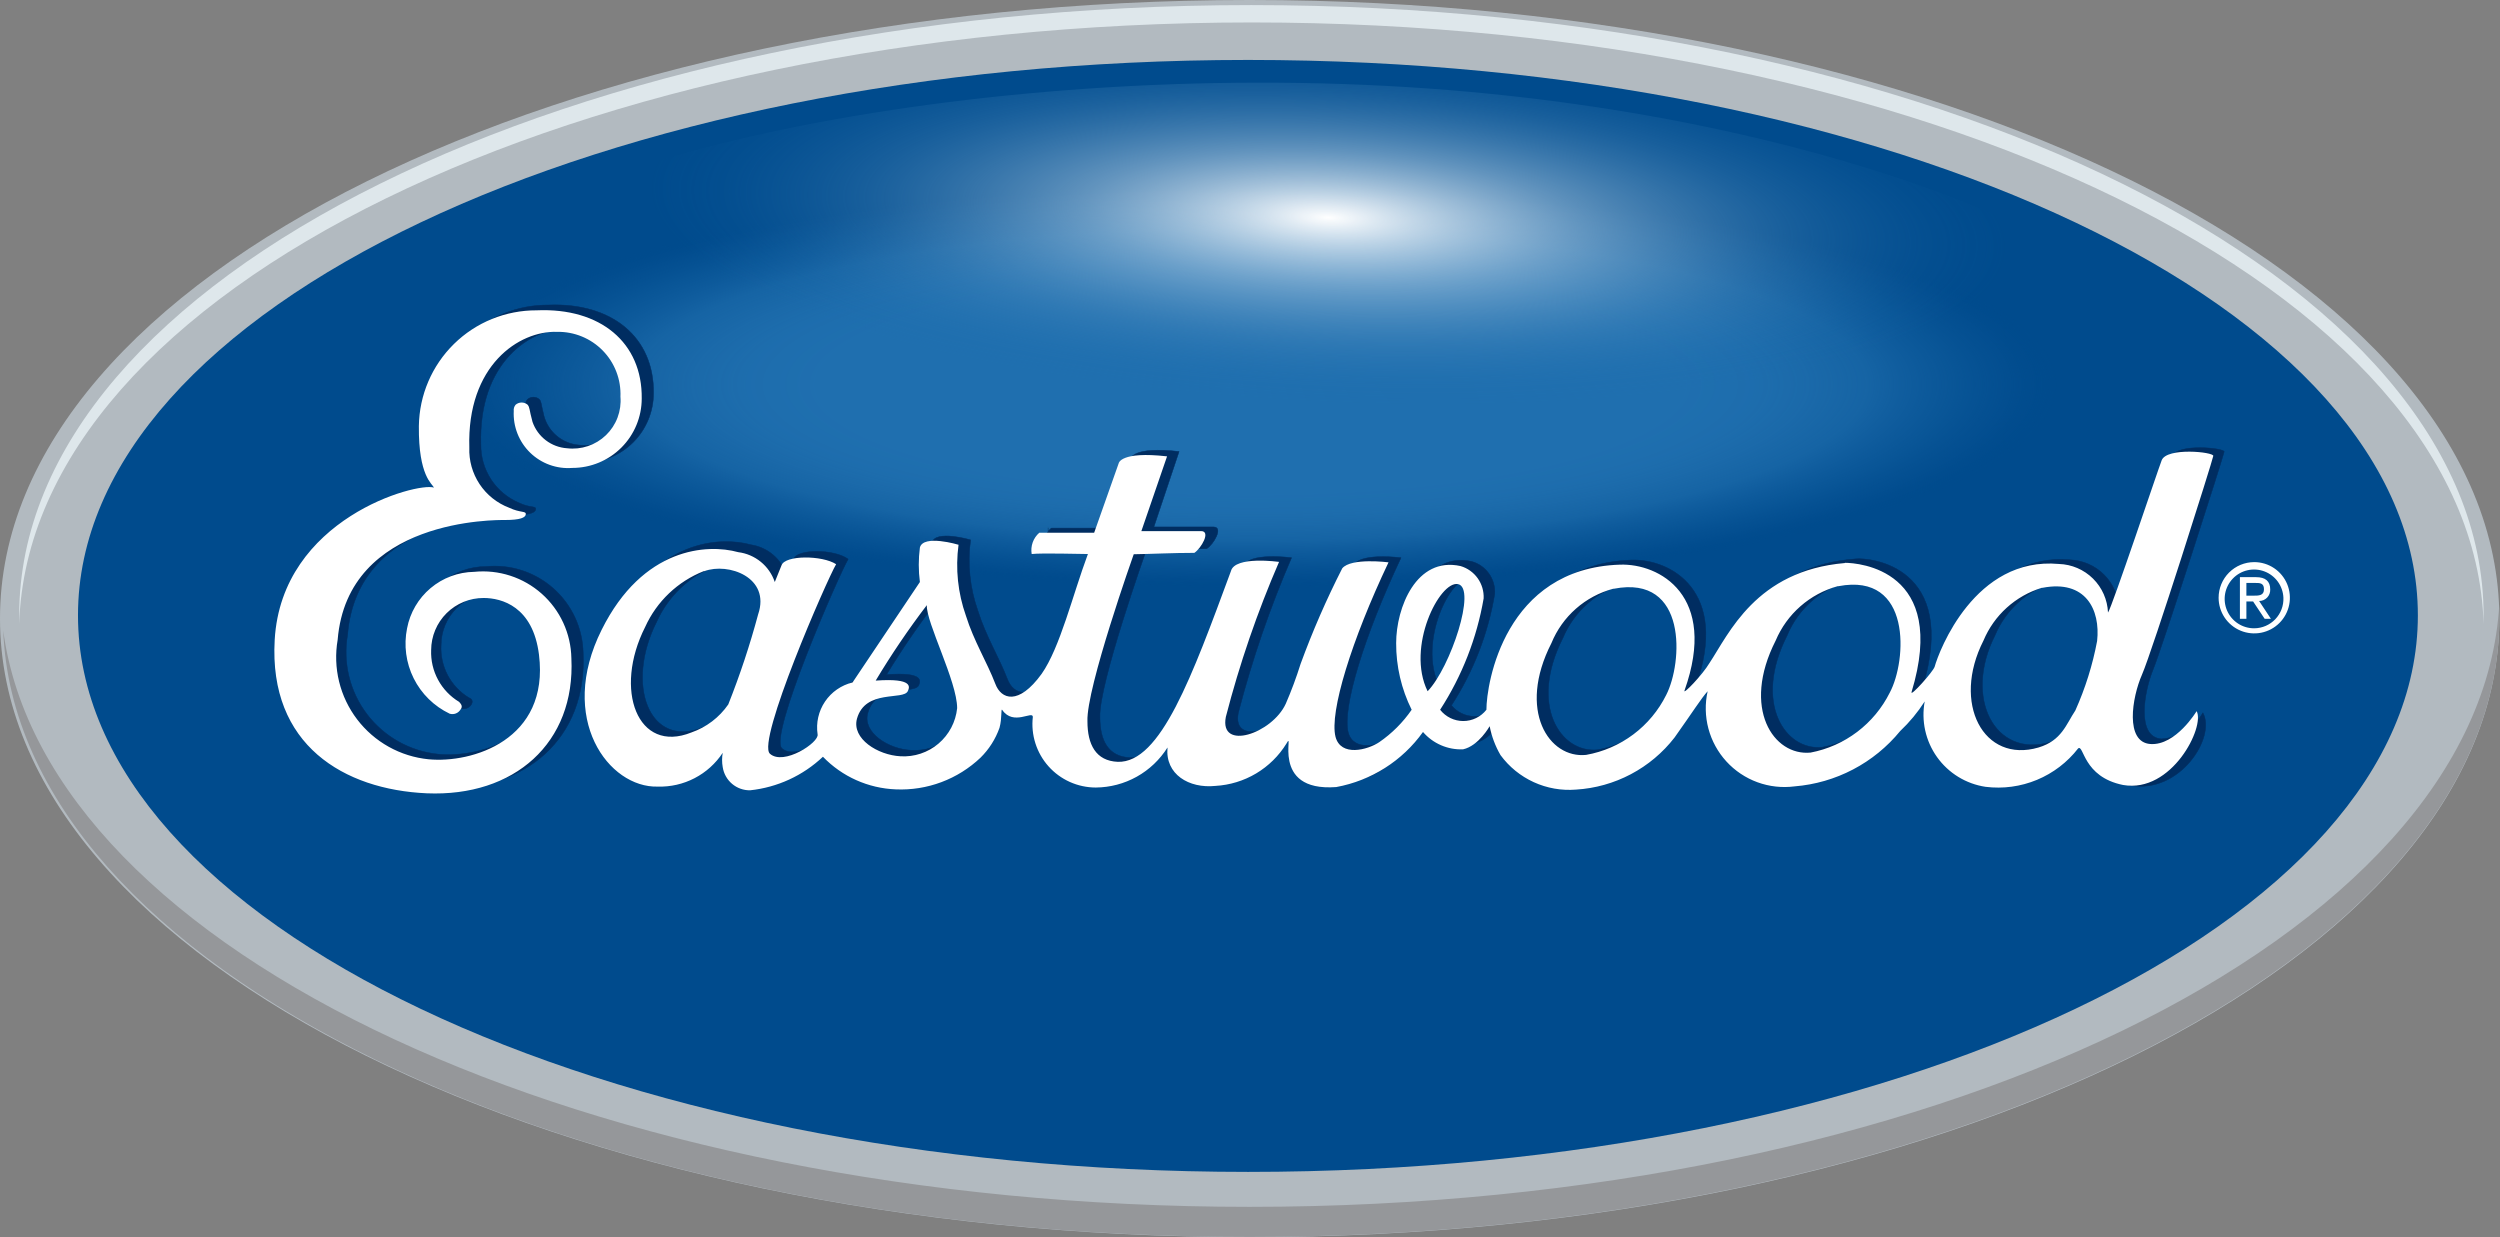 <svg xmlns="http://www.w3.org/2000/svg" width="487" height="241" fill="none">
    <rect width="100%" height="100%" fill="#808080" stroke="none"/>
    <path fill="#B2BAC0" d="M486.869 120.5c0 66.539-108.915 120.5-243.435 120.5C108.914 241 0 186.903 0 120.5 0 54.096 109.23 0 243.434 0c134.205 0 243.435 53.916 243.435 120.5z"/>
    <path fill="#95979A" d="M243.434 235.094c-128.93 0-234.418-49.588-242.803-112.25C3.201 188.301 110.582 240.955 243.434 240.955c134.385 0 243.435-54.097 243.435-120.5v-2.885c-3.516 65.186-111.169 117.524-243.435 117.524z"/>
    <path fill="#DEE7EB" d="M243.84 4.373c131.41 0 238.115 52.293 239.963 117.209v-1.713C483.803 54.232 376.332.992 243.75.992S3.742 54.187 3.742 119.824v1.713C5.68 56.666 112.386 4.373 243.84 4.373z"/>
    <path fill="#004B8D" d="M471 119.869c0 59.867-102.017 108.418-227.881 108.418-125.865 0-227.927-48.551-227.927-108.418 0-59.867 102.062-108.193 227.927-108.193C368.983 11.676 471 60.002 471 119.869z"/>
    <path fill="url(#paint0_radial)" d="M471 119.869c0 59.867-102.017 108.418-227.881 108.418-125.865 0-227.927-48.551-227.927-108.418 0-59.867 102.062-108.193 227.927-108.193C368.983 11.676 471 60.002 471 119.869z"/>
    <path fill="url(#paint1_radial)" d="M427.182 74.383c-1.082 21.278-72.76 39.22-162.289 34.531-89.53-4.688-177.166-31.556-175.814-52.969 1.352-21.413 91.243-43.908 180.863-39.22 89.62 4.688 158.322 36.425 157.24 57.658z"/>
    <path fill="#002D61" stroke="#002D61" stroke-linecap="round" stroke-linejoin="round" stroke-width=".09" d="M91.829 137.225c-.214.349-.54.615-.925.755-.385.139-.806.143-1.194.011-3.04-1.45-5.507-3.876-7.01-6.89-1.503-3.014-1.955-6.444-1.285-9.744.587-3.088 2.231-5.876 4.649-7.883 2.419-2.007 5.461-3.109 8.604-3.117 2.366-.23 4.754.031 7.015.766 2.26.736 4.345 1.93 6.122 3.509 1.777 1.578 3.21 3.507 4.207 5.665.998 2.158 1.539 4.498 1.59 6.875.811 16.59-11.135 27.048-28.175 26.372-16.139-.766-30.79-9.422-29.618-29.933 1.352-23.668 27.724-28.762 31.015-27.68-2.341-4.264-3.361-9.129-2.93-13.975.071-6.026 2.525-11.78 6.824-16.003 4.299-4.223 10.095-6.574 16.122-6.537 12.397-.496 20.602 6.311 20.466 17.176 0 3.587-1.425 7.027-3.961 9.563-2.536 2.536-5.976 3.961-9.563 3.961-1.5.117-3.009-.087-4.425-.598-1.415-.511-2.706-1.319-3.785-2.368-1.079-1.049-1.922-2.317-2.473-3.717-.551-1.401-.797-2.903-.722-4.406-.028-.217-.01-.437.052-.646.062-.209.167-.404.308-.571.323-.288.74-.448 1.173-.448.432 0 .849.159 1.172.448.45.586.27.857.901 3.291.423 1.502 1.291 2.841 2.49 3.839 1.199.998 2.673 1.609 4.227 1.751 1.38.173 2.781.035 4.1-.403 1.32-.438 2.525-1.165 3.528-2.129 1.002-.964 1.777-2.139 2.266-3.44.49-1.301.683-2.696.565-4.081.068-1.649-.202-3.295-.792-4.836-.591-1.541-1.49-2.946-2.642-4.127-1.152-1.182-2.533-2.116-4.059-2.745-1.526-.629-3.164-.941-4.814-.914-7.438-.226-17.672 6.537-17.176 22.54-.038 2.426.65 4.808 1.975 6.84 1.325 2.032 3.228 3.622 5.464 4.565 2.163 1.037 3.29.541 3.245 1.217-.045.676-1.127 1.127-4.012 1.127-1.623 0-30.7-.406-32.638 23.352-.465 2.7-.37 5.467.28 8.129.65 2.662 1.841 5.162 3.498 7.344 1.658 2.182 3.747 3.999 6.137 5.339 2.39 1.34 5.03 2.174 7.757 2.449 8.43.812 23.622-3.696 21.549-20.376-1.172-9.377-7.303-11.045-10.774-11.045-1.338-.006-2.664.252-3.902.758-1.238.507-2.365 1.252-3.315 2.194-.95.942-1.706 2.062-2.223 3.296-.517 1.234-.787 2.557-.793 3.895-.116 2.043.326 4.079 1.279 5.89s2.381 3.328 4.131 4.389c.676.27.811.721.496 1.307zm112.34-29.888v-4.508 4.508zm157.331 1.532c2.615-.27 20.241 1.263 12.983 25.2-.315.947 4.193-4.012 4.508-5.004.857-3.11 7.844-21.458 24.209-20.015 2.491.088 4.857 1.111 6.628 2.865 1.771 1.754 2.817 4.111 2.929 6.602.766-.947 9.737-27.95 10.413-29.663 1.037-2.525 10.188-1.578 10.098-.857-.09.721-12.081 38.138-13.839 42.421-1.759 4.282-3.336 13.163 1.622 13.524 1.662-.114 3.27-.64 4.678-1.529 1.409-.889 2.574-2.114 3.392-3.565 2.614 4.778-4.508 15.823-14.065 14.155-7.799-1.352-8.16-10.955-9.287-10.008-1.127.947-5.815 11.135-16.725 9.467-12.171-1.803-12.216-15.778-11.901-19.159-1.274 1.715-2.793 3.234-4.508 4.508-1.848 1.352-8.205 14.02-20.647 14.381-2.58.135-5.157-.322-7.533-1.338-2.375-1.016-4.487-2.562-6.171-4.521-1.685-1.959-2.898-4.278-3.547-6.779-.649-2.501-.715-5.118-.195-7.649-2.029 1.879-3.857 3.964-5.455 6.222-2.569 3.381-9.602 13.884-19.745 14.425-2.819.226-5.649-.272-8.221-1.448s-4.801-2.989-6.475-5.269c-1.041-1.668-1.803-3.495-2.254-5.409 0 0-2.119 3.831-5.184 4.282-4.508.676-9.017-4.508-9.017-4.508-1.803 2.389-7.122 11.406-15.507 12.037-13.164.991-9.332-12.893-11.09-9.693-1.121 2.496-2.884 4.65-5.11 6.242-2.225 1.592-4.833 2.565-7.558 2.82-1.292-.067-2.558-.396-3.72-.966-1.162-.571-2.196-1.372-3.039-2.354s-1.478-2.126-1.866-3.36c-.388-1.235-.521-2.536-.391-3.824-.586.721-4.913 10.864-14.155 10.864-1.743-.001-3.467-.37-5.057-1.085-1.59-.715-3.011-1.758-4.169-3.061-1.159-1.303-2.028-2.836-2.551-4.499-.523-1.663-.688-3.418-.485-5.149 0-1.263-3.787 1.848-5.95-1.308-.227-.215-.506-.366-.81-.437-.304-.072-.621-.061-.919.031-.299.091-.567.261-.778.491-.211.23-.358.512-.424.817-.219 2.349-.975 4.616-2.209 6.627-4.262 4.206-9.73 6.979-15.642 7.934-5.704-.492-11.006-3.135-14.832-7.393-6.897 5.454-10.819 7.483-13.524 7.573-1.283.025-2.532-.42-3.511-1.249-.979-.83-1.622-1.989-1.809-3.259 0-1.533-1.036-4.508-1.036-4.508-1.338 2.208-3.224 4.033-5.475 5.297-2.252 1.264-4.792 1.924-7.373 1.916-9.512.27-18.033-12.082-9.557-29.438 8.069-16.138 20.646-16.815 26.642-15.147 1.616.245 3.13.942 4.367 2.011 1.237 1.069 2.145 2.466 2.621 4.03l1.307-3.246c.676-2.028 7.934-1.983 10.639 0-1.803 3.066-15.553 34.487-12.893 36.876 2.66 2.389 9.647-2.164 9.286-3.742-.345-2.236.164-4.52 1.425-6.4 1.261-1.879 3.182-3.215 5.383-3.743l13.118-19.474c-.29-2.23-.29-4.488 0-6.717.676-2.57 7.528-.541 7.528-.541-.626 4.662-.132 9.407 1.443 13.839 1.533 4.914 4.102 9.016 5.725 13.254 1.127 3.02 4.508 4.508 9.016-1.938 3.607-5.14 5.996-15.328 9.016-23.307h-10.954c-.128-.761-.058-1.542.202-2.268.261-.726.703-1.373 1.286-1.879h10.684l4.778-13.524s.316-2.434 9.422-1.397l-4.914 14.696h11.631c1.983 0 0 3.426-1.352 4.238-4.148 0-8.566.27-11.766.315 0 0-9.287 26.147-9.017 32.503 0 4.508 1.578 7.709 5.906 7.889 8.34.316 14.426-16.589 22.044-37.146.722-2.975 9.377-1.803 9.377-1.803-4.23 9.786-7.696 19.884-10.368 30.204-1.308 6.717 9.016 3.246 11.675-2.57 1.107-2.528 2.07-5.117 2.886-7.754 2.314-6.398 5.024-12.646 8.114-18.708 1.713-2.119 9.016-1.172 9.016-1.172-7.168 15.192-11.495 29.257-10.278 34.036 1.037 3.877 6.221 2.524 8.52 1.036 2.359-1.747 4.389-3.899 5.996-6.356-2.005-4.033-3.04-8.479-3.021-12.983 0-6.852 3.922-16.905 12.533-15.012 1.359.379 2.548 1.212 3.368 2.36.82 1.148 1.222 2.543 1.14 3.951-1.291 7.745-4.16 15.141-8.43 21.729.545.669 1.232 1.209 2.012 1.579.78.371 1.632.563 2.496.563.863 0 1.715-.192 2.495-.563.78-.37 1.467-.91 2.013-1.579 0-5.139 3.561-27.544 26.011-28.31 7.619-.271 19.159 5.995 12.578 24.523-.361.947 3.471-3.02 4.868-5.319 3.607-5.906 8.926-18.167 26.282-19.43zm-172.928 28.04c0-5.184-6.086-16.77-5.906-20.015-3.588 4.65-6.914 9.496-9.963 14.516 7.393-.541 6.582 1.307 6.266 2.073-.811 1.849-8.294-.451-9.917 5.41-1.082 3.832 4.057 7.077 8.475 7.258 2.674.168 5.311-.698 7.366-2.417 2.055-1.72 3.372-4.163 3.679-6.825zm97.644-24.118c-3.516-.721-10.098 12.217-5.861 20.873 4.328-4.689 9.422-20.287 5.861-20.873zm30.294.857c-2.676.742-5.149 2.081-7.234 3.916-2.084 1.835-3.726 4.118-4.803 6.678-6.717 13.208-.45 22.54 6.762 21.819 3.303-.625 6.415-2.01 9.09-4.044 2.676-2.034 4.842-4.662 6.328-7.677 3.246-6.176 4.238-23.487-10.143-20.692v0zm43.728-.451c-2.691.707-5.182 2.027-7.278 3.857-2.096 1.83-3.74 4.121-4.804 6.692-6.717 13.208-.405 22.54 6.807 21.819 3.296-.627 6.402-2.007 9.077-4.032 2.674-2.026 4.844-4.642 6.341-7.644 3.201-6.221 4.238-23.487-10.143-20.512v-.18zm39.761.27c-2.532.775-4.863 2.097-6.826 3.873-1.963 1.777-3.512 3.964-4.534 6.406-6.222 12.262 0 23.983 10.729 20.827 4.508-1.352 5.364-4.508 7.168-7.168 1.931-4.329 3.353-8.867 4.237-13.524.541-5.996-2.389-12.036-10.774-10.504v.09zm-260.655-3.2c-5.075 1.97-9.171 5.856-11.406 10.819-6.221 12.262-1.487 24.839 9.016 20.602 2.955-1.016 5.511-2.941 7.304-5.5 2.275-5.708 4.202-11.55 5.77-17.491 2.254-7.303-6.086-10.188-10.684-8.43v0z"/>
    <path fill="#fff" d="M89.71 138.217c-.213.351-.537.622-.92.769-.384.147-.805.162-1.198.042-3.04-1.451-5.507-3.876-7.01-6.89-1.503-3.014-1.955-6.444-1.285-9.745.581-3.057 2.198-5.821 4.58-7.825 2.382-2.004 5.381-3.125 8.493-3.174 2.367-.237 4.758.019 7.022.752 2.264.733 4.351 1.927 6.13 3.507s3.211 3.511 4.206 5.672c.996 2.161 1.532 4.505 1.576 6.884.812 16.544-11.134 27.048-28.175 26.327-16.094-.722-30.79-9.377-29.618-29.889 1.352-23.667 27.724-30.744 31.015-29.663-.316-.766-3.02-2.209-2.93-11.991.083-6.022 2.54-11.769 6.837-15.99 4.297-4.221 10.086-6.575 16.109-6.551 12.443-.541 20.602 6.311 20.467 17.176 0 3.587-1.425 7.027-3.961 9.563-2.536 2.536-5.976 3.961-9.563 3.961-1.501.117-3.009-.087-4.425-.598-1.415-.511-2.706-1.319-3.785-2.368-1.079-1.049-1.922-2.317-2.473-3.717-.551-1.401-.798-2.903-.723-4.406-.027-.217-.009-.437.053-.646.062-.209.167-.404.308-.571.327-.279.742-.433 1.172-.433.43 0 .846.153 1.172.433.451.586.271.857.947 3.336.492 1.421 1.391 2.666 2.585 3.58 1.195.914 2.632 1.456 4.132 1.559 1.376.166 2.772.023 4.086-.419 1.314-.441 2.513-1.17 3.51-2.132.998-.963 1.768-2.135 2.255-3.433.488-1.298.68-2.688.563-4.069.067-1.649-.202-3.295-.793-4.836-.59-1.541-1.489-2.946-2.641-4.127-1.152-1.182-2.534-2.116-4.059-2.745-1.526-.629-3.164-.941-4.814-.914-7.439-.271-17.627 6.537-17.131 22.54-.098 2.52.598 5.006 1.989 7.11 1.391 2.103 3.408 3.716 5.765 4.611 2.209 1.037 3.291.586 3.246 1.262-.045.676-1.127 1.127-4.013 1.127-1.623 0-30.7-.406-32.638 23.351-.465 2.704-.369 5.475.284 8.14.653 2.664 1.847 5.166 3.51 7.348 1.662 2.183 3.756 4 6.152 5.337 2.396 1.338 5.041 2.167 7.771 2.437 8.385.811 23.577-3.697 21.503-20.376-1.172-9.422-7.303-11.045-10.774-11.045-1.338-.006-2.664.252-3.902.758-1.238.507-2.365 1.252-3.315 2.194-.95.942-1.706 2.062-2.223 3.296-.517 1.233-.787 2.557-.793 3.895-.079 2.017.386 4.019 1.346 5.795.96 1.777 2.379 3.263 4.109 4.303.451.496.721.902.271 1.488zm112.34-29.844v-4.508 4.508zm157.331 1.263c2.615 0 20.241 1.307 12.983 25.2-.27.991 4.193-3.967 4.508-4.959.857-3.111 7.844-21.504 24.209-20.016 2.494.078 4.867 1.097 6.64 2.854 1.773 1.756 2.815 4.119 2.917 6.613.766-.992 9.782-27.95 10.458-29.663.992-2.57 10.143-1.623 10.053-.857-.09.766-11.901 38.093-13.885 42.6-1.983 4.509-3.336 13.164 1.623 13.525 4.959.36 9.016-6.402 9.016-6.402 1.668 3.021-4.823 16.049-14.335 14.381-7.844-1.578-7.619-7.979-8.746-7.123-2.099 2.703-4.865 4.814-8.026 6.126-3.162 1.312-6.609 1.78-10.006 1.357-1.885-.282-3.694-.942-5.319-1.938-1.625-.997-3.033-2.311-4.139-3.863-1.106-1.552-1.889-3.311-2.301-5.173-.412-1.861-.445-3.786-.097-5.66-1.351 2.111-2.956 4.049-4.779 5.77-2.526 3.086-5.648 5.63-9.18 7.481-3.533 1.851-7.402 2.971-11.376 3.293-2.444.32-4.928.046-7.243-.799-2.315-.844-4.392-2.234-6.055-4.053-1.664-1.818-2.864-4.01-3.5-6.391-.636-2.38-.688-4.879-.153-7.285-1.262 1.398-2.795 3.877-6.446 9.016-2.295 2.96-5.196 5.395-8.508 7.144-3.311 1.75-6.958 2.772-10.696 2.999-2.819.226-5.649-.272-8.222-1.448-2.572-1.175-4.801-2.989-6.475-5.269-1.017-1.746-1.733-3.651-2.118-5.635 0 0-2.119 3.832-5.185 4.508-1.47.06-2.935-.213-4.285-.799-1.351-.585-2.552-1.468-3.513-2.582-4.03 5.635-10.092 9.483-16.906 10.73-13.163.991-7.934-11.631-9.692-8.476-1.471 2.389-3.498 4.387-5.907 5.824-2.41 1.436-5.132 2.269-7.933 2.426-5.139.541-9.827-2.254-9.331-7.483-1.486 2.37-3.546 4.327-5.988 5.69-2.443 1.363-5.19 2.089-7.987 2.109-1.739-.002-3.459-.371-5.045-1.082-1.587-.712-3.006-1.751-4.163-3.049-1.158-1.298-2.028-2.826-2.554-4.483-.527-1.658-.697-3.408-.5-5.136 0-1.307-3.787 1.803-5.951-1.352-.315-.451 0 1.533-.541 3.471-.775 2.194-2.039 4.183-3.696 5.815-2.195 2.085-4.787 3.706-7.622 4.767-2.834 1.061-5.854 1.54-8.878 1.409-5.377-.205-10.465-2.482-14.2-6.356-3.888 3.678-8.878 5.975-14.2 6.537-1.281.015-2.525-.433-3.502-1.261-.977-.828-1.623-1.981-1.818-3.247-.166-.925-.166-1.871 0-2.795-1.375 2.086-3.261 3.786-5.478 4.938-2.217 1.152-4.692 1.718-7.19 1.643-9.511.271-19.609-13.163-10.909-30.564 8.024-16.094 20.602-16.77 26.598-15.102 1.613.202 3.137.855 4.397 1.884 1.26 1.028 2.204 2.391 2.725 3.931l1.308-3.245c.676-2.029 7.934-1.984 10.639-.226-1.804 3.066-15.553 34.532-12.893 36.921 2.659 2.389 9.647-2.209 9.286-3.787-.333-2.229.181-4.503 1.441-6.372 1.26-1.869 3.175-3.198 5.366-3.726l13.119-19.565c-.291-2.229-.291-4.487 0-6.717.676-2.614 7.528-.541 7.528-.541-.627 4.663-.132 9.407 1.443 13.84 1.532 4.914 4.102 9.016 5.725 13.254 1.127 3.02 4.508 4.282 9.016-1.939 3.606-5.139 6.041-15.372 9.016-23.351-1.262 0-9.016-.226-10.954 0-.128-.761-.058-1.542.202-2.268.261-.726.703-1.374 1.285-1.88h10.684l4.779-13.524s.315-2.389 9.422-1.353l-5.004 14.561h11.63c1.984 0 0 3.381-1.307 4.237-4.192 0-8.565.226-11.811.271 0 0-9.287 26.146-9.016 32.548 0 4.508 1.623 7.708 5.905 7.889 8.34.27 14.471-16.635 22.045-37.146.766-3.021 9.376-1.804 9.376-1.804-4.236 9.783-7.703 19.882-10.368 30.204-1.307 6.717 9.016 3.246 11.676-2.569 1.099-2.532 2.062-5.12 2.885-7.754 2.329-6.363 5.039-12.581 8.114-18.618 1.713-2.119 9.017-1.173 9.017-1.173-7.213 15.193-11.541 29.213-10.324 33.991 1.037 3.922 6.221 2.57 8.52 1.037 2.47-1.702 4.609-3.841 6.312-6.311-2.005-4.033-3.04-8.479-3.021-12.983 0-6.898 3.922-16.906 12.533-15.012 1.35.393 2.53 1.229 3.347 2.374.818 1.145 1.227 2.532 1.161 3.937-1.328 7.727-4.211 15.104-8.476 21.684.536.684 1.22 1.237 2.001 1.617.781.381 1.639.579 2.508.579.868 0 1.726-.198 2.507-.579.781-.38 1.465-.933 2.001-1.617 0-5.094 3.561-27.544 26.011-28.266 7.664-.27 19.159 5.996 12.577 24.524-.36.947 3.472-3.02 4.869-5.365 3.742-5.635 9.016-17.987 26.372-19.474v-.045zm-172.928 28.31c0-5.184-6.086-16.77-5.906-20.061-3.592 4.71-6.918 9.616-9.963 14.697 7.439-.541 6.582 1.307 6.266 2.028-.811 1.894-8.294-.451-9.917 5.41-1.037 3.877 4.057 7.077 8.475 7.303 2.695.165 5.35-.719 7.409-2.466 2.058-1.748 3.361-4.224 3.636-6.911zm97.554-24.163c-3.562-.676-10.143 12.262-5.906 20.872 4.463-4.643 9.602-20.151 5.906-20.872zm30.249.902c-2.688.717-5.173 2.047-7.261 3.885-2.088 1.838-3.723 4.134-4.776 6.709-6.717 13.163-.451 22.54 6.762 21.773 3.332-.591 6.479-1.955 9.188-3.983 2.709-2.027 4.904-4.662 6.41-7.692 3.201-6.222 4.238-23.487-10.188-20.692h-.135zm43.728-.496c-2.683.739-5.164 2.077-7.256 3.911-2.092 1.835-3.742 4.12-4.826 6.683-6.717 13.208-.406 22.54 6.807 21.819 3.296-.627 6.402-2.007 9.076-4.033 2.675-2.025 4.845-4.641 6.342-7.643 3.336-6.221 4.373-23.487-10.008-20.737h-.135zm39.761.315c-2.532.774-4.863 2.097-6.826 3.873-1.964 1.776-3.512 3.963-4.535 6.406-6.221 12.216 0 23.982 10.729 20.827 4.509-1.353 5.365-4.508 7.168-7.213 1.94-4.326 3.362-8.865 4.238-13.524.676-6.131-2.254-11.992-10.639-10.369h-.135zm-260.655-3.245c-5.067 2.005-9.157 5.9-11.406 10.864-6.221 12.262-1.487 24.794 9.016 20.557 2.907-1.013 5.418-2.923 7.168-5.455 2.276-5.728 4.218-11.583 5.815-17.536 2.48-7.258-5.86-10.144-10.458-8.43h-.135zM439.128 109.5c1.374 0 2.716.408 3.857 1.17 1.142.763 2.032 1.848 2.557 3.116.526 1.269.663 2.664.395 4.011-.267 1.347-.929 2.584-1.9 3.555-.97.971-2.207 1.632-3.554 1.9s-2.743.13-4.011-.395c-1.269-.526-2.353-1.416-3.116-2.557-.763-1.142-1.17-2.484-1.17-3.857 0-1.841.731-3.607 2.033-4.909 1.302-1.302 3.068-2.034 4.909-2.034zm5.681 6.943c-.045-1.124-.419-2.209-1.076-3.122-.658-.912-1.569-1.611-2.621-2.008-1.052-.398-2.197-.477-3.294-.227-1.096.249-2.095.816-2.872 1.629-.776.814-1.296 1.838-1.494 2.945-.198 1.106-.066 2.247.38 3.279.446 1.033 1.186 1.911 2.128 2.525.942.614 2.044.937 3.168.929.768-.005 1.526-.165 2.231-.469.704-.305 1.34-.747 1.87-1.303.53-.555.943-1.211 1.214-1.928.272-.718.396-1.483.366-2.25zm-8.476-4.012h3.156c1.803 0 2.75.766 2.75 2.389.012.292-.035.583-.138.856-.103.273-.261.522-.463.733-.202.21-.445.378-.713.492-.269.114-.558.173-.85.173l2.299 3.471h-1.217l-2.254-3.381h-1.307v3.381h-1.263v-8.114zm2.57 3.606c1.127 0 2.119 0 2.119-1.262s-.902-1.217-1.758-1.217h-1.668v2.479h1.307z"/>
    <defs>
        <radialGradient id="paint0_radial" cx="0" cy="0" r="1" gradientTransform="matrix(247.672 0 0 61.918 243.57 74.946)" gradientUnits="userSpaceOnUse">
            <stop offset=".34" stop-color="#1F6FAF"/>
            <stop offset=".4" stop-color="#1E6EAE" stop-opacity=".98"/>
            <stop offset=".44" stop-color="#1D6CAC" stop-opacity=".93"/>
            <stop offset=".49" stop-color="#1A69A9" stop-opacity=".83"/>
            <stop offset=".52" stop-color="#1664A5" stop-opacity=".7"/>
            <stop offset=".56" stop-color="#105E9F" stop-opacity=".53"/>
            <stop offset=".6" stop-color="#0A5698" stop-opacity=".31"/>
            <stop offset=".63" stop-color="#024D8F" stop-opacity=".07"/>
            <stop offset=".64" stop-color="#004B8D" stop-opacity="0"/>
        </radialGradient>
        <radialGradient id="paint1_radial" cx="0" cy="0" r="1" gradientTransform="matrix(159.787 7.519 -2.034 43.229 258.684 42.376)" gradientUnits="userSpaceOnUse">
            <stop stop-color="#fff"/>
            <stop offset=".3" stop-color="#A3C4DE" stop-opacity=".6"/>
            <stop offset=".56" stop-color="#5994C3" stop-opacity=".28"/>
            <stop offset=".74" stop-color="#2B76B2" stop-opacity=".08"/>
            <stop offset=".83" stop-color="#196BAC" stop-opacity="0"/>
        </radialGradient>
    </defs>
</svg>